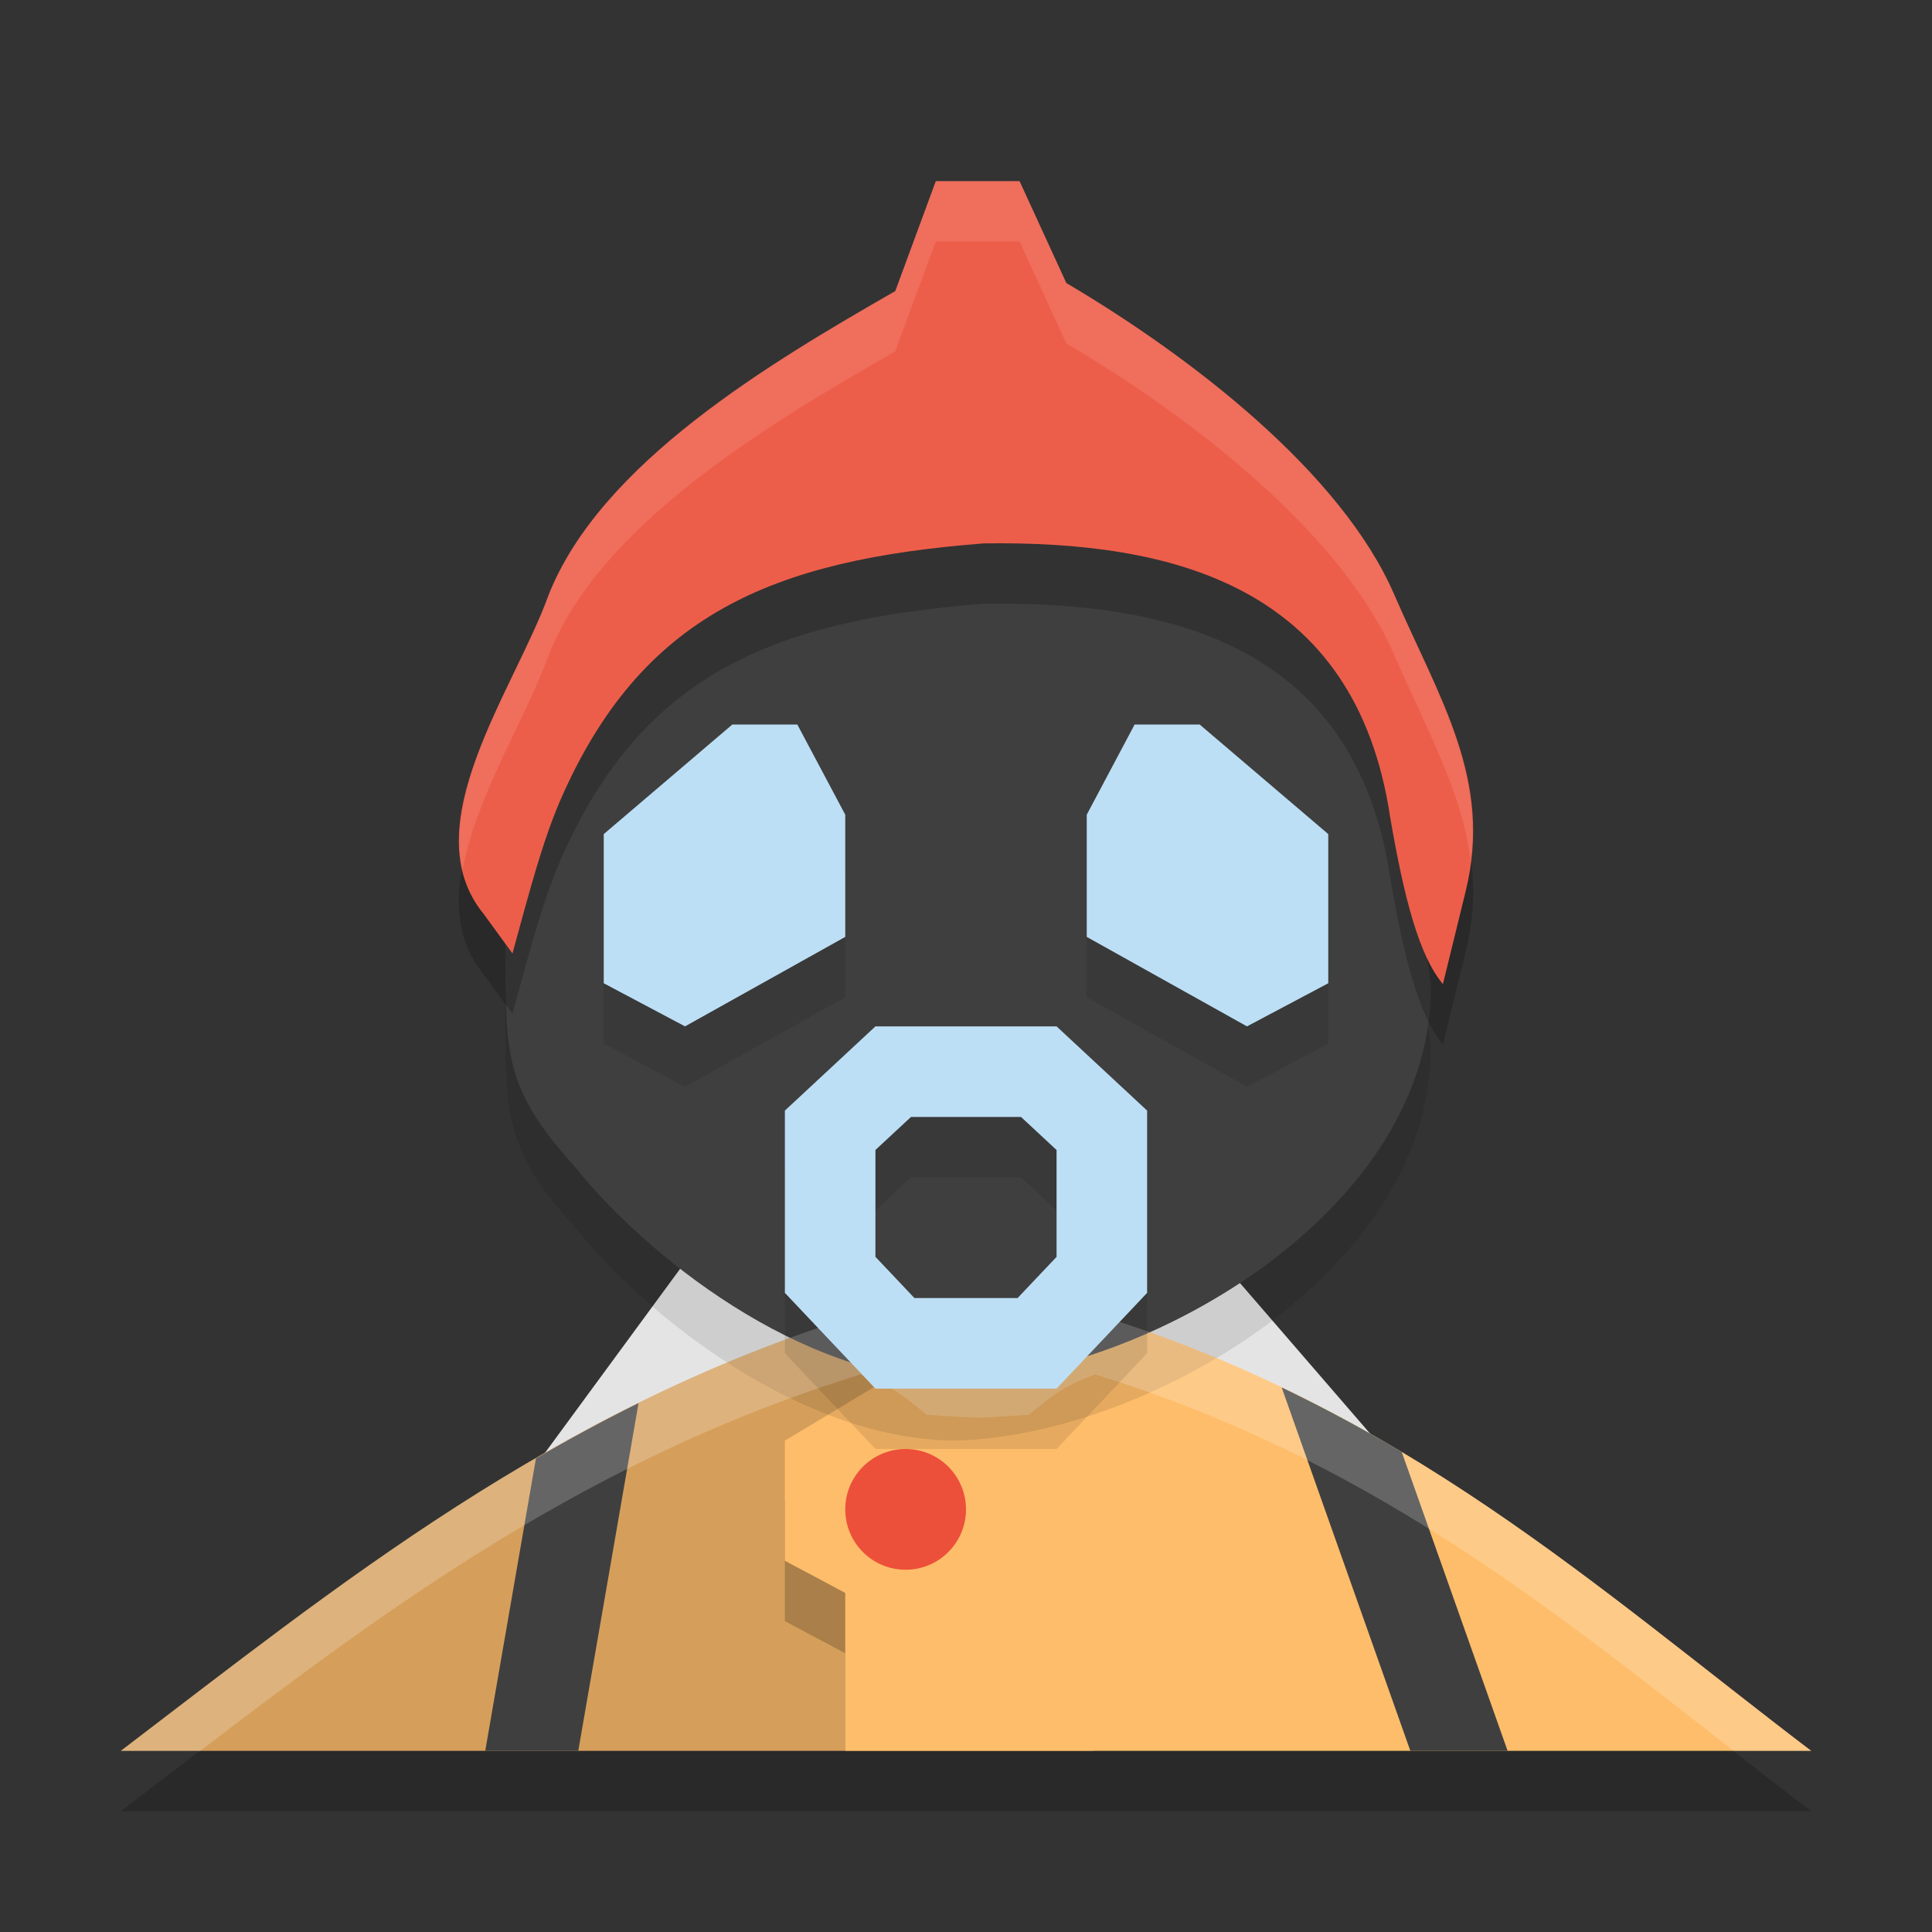 <svg xmlns="http://www.w3.org/2000/svg" width="32" height="32" version="1">
 <rect width="100%" height="100%" fill="#333333" stroke="none"/>
 <path style="opacity:0.2" d="M 14.252 22.766 C 9.175 24.331 5.553 27.297 2 30 L 14 30 L 14 29 L 18 29 L 18 26.125 L 18.873 25.592 L 18.828 24.303 L 17.014 23.434 C 17.014 23.434 15.959 23.528 15.439 23.504 C 14.959 23.114 14.823 22.975 14.252 22.766 z"/>
 <path style="fill:#e4e4e4" d="m 11.57,20.6 h 8.405 L 23,24.1 H 9 Z"/>
 <path style="fill:#d59f5b" d="M 18.828,23.302 17.014,22.434 c 0,0 -1.056,0.093 -1.575,0.069 C 14.959,22.113 14.822,21.975 14.251,21.766 9.174,23.332 5.553,26.297 2,29 h 16.116 l 0.006,-3.875 0.752,-0.533 z"/>
 <path style="opacity:0.2" d="m 13,24.862 2.377,-1.428 c 0,0 1.056,0.093 1.575,0.069 0.48,-0.39 0.617,-0.528 1.188,-0.737 C 23.217,24.332 26.447,27.297 30,30 H 14 v -2.616 l -1,-0.533 z"/>
 <path style="fill:#febd6a" d="m 13,23.862 2.377,-1.428 c 0,0 1.056,0.093 1.575,0.069 0.48,-0.39 0.617,-0.528 1.188,-0.737 C 23.217,23.332 26.447,26.297 30,29 H 14 v -2.616 l -1,-0.533 z"/>
 <path style="opacity:0.1" d="m 11.1,9.3 4.725,-1.54 4.375,1.54 L 23,12.8 l 0.699,4.482 c 0.062,3.747 -4.701,6.493 -7.845,6.578 -2.596,0.007 -5.197,-2.106 -6.338,-3.542 C 8.273,18.955 8.393,18.345 8.367,16.594 L 9,12.1 Z"/>
 <path style="fill:#3f3f3f" d="m 11.1,8.3 4.725,-1.54 4.375,1.54 L 23,11.8 l 0.699,4.482 c 0.062,3.747 -4.701,6.493 -7.845,6.578 -2.596,0.007 -5.197,-2.106 -6.338,-3.542 C 8.273,17.955 8.393,17.345 8.367,15.594 L 9,11.1 Z"/>
 <path style="opacity:0.1" d="M 10,14.815 12.13,13 h 1.076 L 14,14.494 l -3e-6,2.024 L 11.346,18 10,17.286 Z"/>
 <path style="fill:#bddff5" d="M 10,13.815 12.13,12 h 1.076 L 14,13.494 l -3e-6,2.024 L 11.346,17 10,16.286 Z"/>
 <path style="fill:#3f3f3f" d="M 10.576,23.24 C 9.991,23.529 9.427,23.836 8.877,24.155 L 8.037,29 h 1.541 z"/>
 <path style="fill:#3f3f3f" d="M 21.229,22.982 23.36,29 h 1.611 l -1.754,-4.951 c -0.632,-0.378 -1.294,-0.735 -1.987,-1.068 z"/>
 <path style="opacity:0.2;fill:#ffffff" d="M 14.252 21.766 C 9.175 23.331 5.553 26.297 2 29 L 3.316 29 C 6.469 26.592 9.794 24.14 14.252 22.766 C 14.783 22.96 14.955 23.111 15.361 23.443 L 15.377 23.434 C 15.377 23.434 15.768 23.463 16.195 23.484 C 16.624 23.463 17.014 23.434 17.014 23.434 L 17.031 23.441 C 17.436 23.11 17.61 22.96 18.141 22.766 C 22.599 24.14 25.634 26.592 28.713 29 L 30 29 C 26.447 26.297 23.218 23.331 18.141 21.766 C 17.61 21.96 17.436 22.11 17.031 22.441 L 17.014 22.434 C 17.014 22.434 16.624 22.463 16.195 22.484 C 15.768 22.463 15.377 22.434 15.377 22.434 L 15.361 22.443 C 14.955 22.111 14.783 21.96 14.252 21.766 z"/>
 <circle style="fill:#ec503a" cx="15" cy="25" r="1"/>
 <path style="opacity:0.2" d="M 9.084,10.861 C 9.945,8.673 12.751,7.014 14.829,5.821 L 15.5,4 h 1.387 l 0.775,1.688 c 2.083,1.23 4.557,3.144 5.43,5.158 0.757,1.744 1.636,3.073 1.185,4.912 L 23.899,17.3 C 23.499,16.819 23.254,15.862 23.026,14.538 22.451,10.684 19.402,9.958 16.299,10 12.779,10.272 10.616,11.186 9.278,14.26 8.984,14.949 8.788,15.695 8.488,16.792 L 8.011,16.138 C 6.829,14.693 8.514,12.436 9.084,10.861 Z"/>
 <path style="fill:#ed5e4a" d="M 9.084,9.861 C 9.945,7.673 12.751,6.014 14.829,4.821 L 15.5,3 h 1.387 l 0.775,1.688 c 2.083,1.23 4.557,3.144 5.43,5.158 0.757,1.744 1.636,3.073 1.185,4.912 L 23.899,16.3 C 23.499,15.819 23.254,14.862 23.026,13.538 22.451,9.684 19.402,8.958 16.299,9 12.779,9.272 10.616,10.186 9.278,13.26 8.984,13.949 8.788,14.695 8.488,15.792 L 8.011,15.138 C 6.829,13.693 8.514,11.436 9.084,9.861 Z"/>
 <path style="opacity:0.1" d="M 14.5,18 13,19.395 v 3.019 L 14.5,24 H 16 17.5 L 19,22.414 V 19.395 L 17.5,18 H 16 Z m 0.589,1.5 H 16 16.911 L 17.5,20.048 v 1.77 L 16.854,22.5 H 16 15.146 L 14.5,21.817 v -1.77 z"/>
 <path style="fill:#bddff5" d="M 14.5,17 13,18.395 v 3.019 L 14.5,23 H 16 17.5 L 19,21.414 V 18.395 L 17.5,17 H 16 Z m 0.589,1.5 H 16 16.911 L 17.5,19.048 v 1.77 L 16.854,21.5 H 16 15.146 L 14.5,20.817 v -1.77 z"/>
 <path style="opacity:0.1" d="M 22,14.815 19.87,13 H 18.793 L 18,14.494 l 3e-6,2.024 L 20.654,18 22,17.286 Z"/>
 <path style="fill:#bddff5" d="M 22,13.815 19.87,12 H 18.793 L 18,13.494 l 3e-6,2.024 L 20.654,17 22,16.286 Z"/>
 <path style="opacity:0.1;fill:#ffffff" d="M 15.5 3 L 14.828 4.82 C 12.75 6.013 9.945 7.673 9.084 9.861 C 8.602 11.193 7.331 13.01 7.662 14.414 C 7.872 13.216 8.711 11.894 9.084 10.861 C 9.945 8.673 12.75 7.013 14.828 5.82 L 15.5 4 L 16.887 4 L 17.662 5.688 C 19.745 6.917 22.219 8.832 23.092 10.846 C 23.628 12.082 24.217 13.111 24.359 14.26 C 24.555 12.671 23.778 11.427 23.092 9.846 C 22.219 7.832 19.745 5.917 17.662 4.688 L 16.887 3 L 15.5 3 z"/>
</svg>
